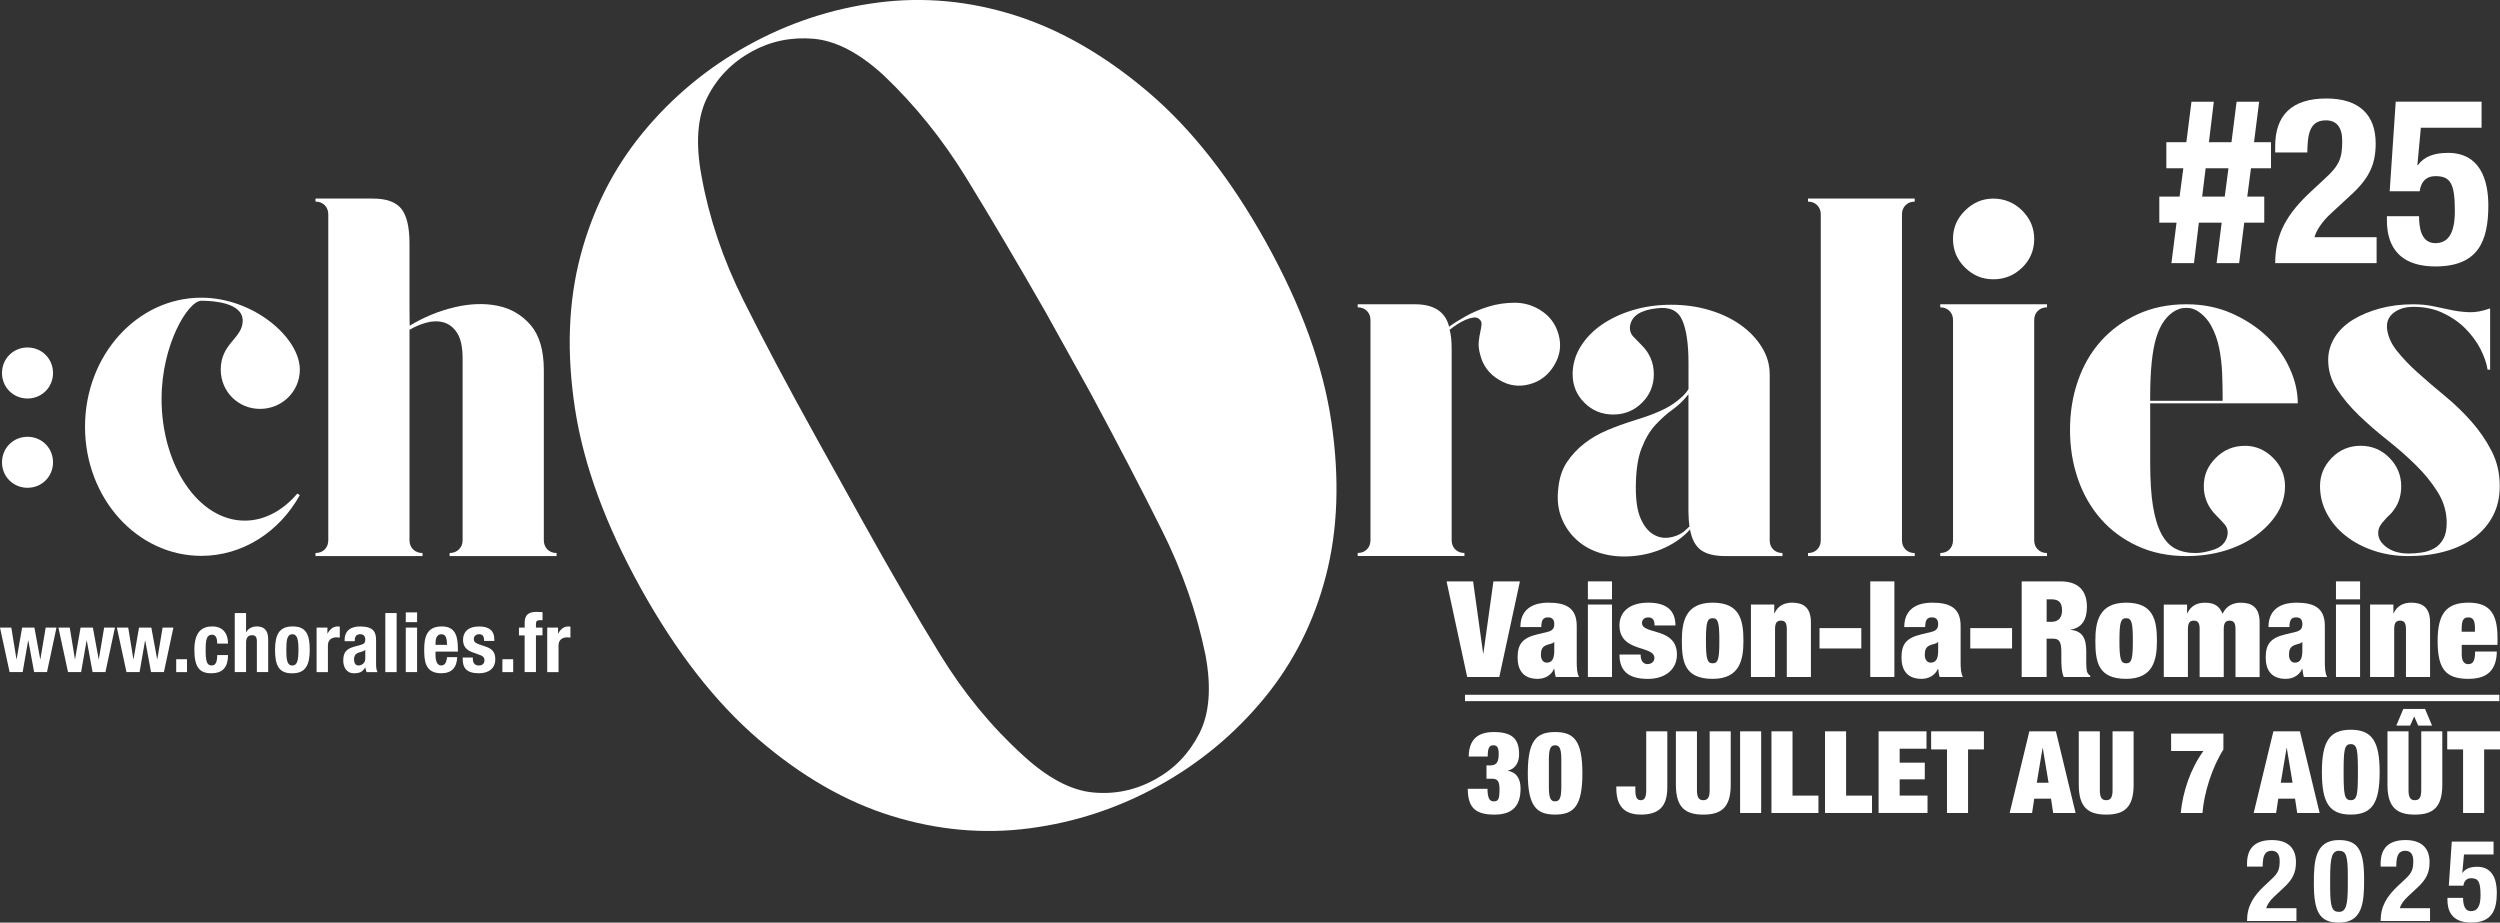<svg xmlns="http://www.w3.org/2000/svg" id="Calque_1" data-name="Calque 1" viewBox="0 0 786.88 290.4"><rect x="0" y="0" width="786.88" height="290.4" fill="#333333" stroke="none"/><defs><style>      .cls-1 {        fill: #fff;        stroke-width: 0px;      }    </style></defs><path class="cls-1" d="M235.43,14.28c12.81-7.09,26.42-11.57,40.82-13.46,14.4-1.88,28.79-.56,43.14,3.98,14.35,4.53,28.35,12.58,42.01,24.18,13.65,11.59,26.04,27.37,37.12,47.33,11.09,19.98,17.94,38.81,20.54,56.52,2.61,17.69,2.05,33.83-1.71,48.37-3.76,14.55-10.26,27.44-19.49,38.63-9.23,11.2-20.25,20.35-33.05,27.44-12.82,7.09-26.42,11.57-40.82,13.45-14.4,1.88-28.84.59-43.31-3.89-14.46-4.46-28.46-12.52-42.01-24.17-13.55-11.65-25.85-27.47-36.94-47.43-11.09-19.98-17.99-38.78-20.72-56.42-2.72-17.64-2.15-33.76,1.72-48.38,3.87-14.61,10.43-27.52,19.65-38.72,9.23-11.2,20.25-20.34,33.06-27.44M329.09,98.2c-9.22-16.08-17.55-30.17-25.01-42.3-7.45-12.11-16.11-22.85-25.94-32.19-7.69-7.07-15.04-10.89-22.07-11.51-7.02-.6-13.54.75-19.54,4.07-6.21,3.44-10.88,8.27-13.97,14.48-3.09,6.22-3.67,14.43-1.75,24.69,2.37,13.2,6.77,26.21,13.17,39.05,6.4,12.84,14.11,27.36,23.1,43.56l14.23,25.63c8.88,15.98,17.07,30.09,24.58,42.31,7.51,12.22,16.25,22.84,26.19,31.84,7.68,7.05,14.99,10.93,21.9,11.59,6.92.68,13.48-.71,19.7-4.15,6.01-3.33,10.61-8.13,13.81-14.4,3.2-6.25,3.84-14.53,1.92-24.78-2.73-13.28-7.26-26.28-13.61-39.03-6.35-12.74-13.84-27.15-22.49-43.24l-14.23-25.63h0Z"></path><path class="cls-1" d="M172.29,172.94c.75.75,1.72,1.12,2.9,1.12v.96h-33.67v-.96c1.16,0,2.12-.38,2.91-1.12.79-.76,1.18-1.72,1.18-2.9v-57.07c0-3.64-.56-6.35-1.69-8.11-1.12-1.77-2.55-2.89-4.26-3.38-1.71-.48-3.53-.45-5.47.08-1.93.54-3.7,1.29-5.3,2.25v66.23c0,1.18.39,2.14,1.15,2.9.76.75,1.74,1.12,2.94,1.12v.96h-33.67v-.96c1.18,0,2.14-.38,2.9-1.12.74-.76,1.12-1.72,1.12-2.9v-102.56c0-1.18-.39-2.14-1.12-2.9-.77-.75-1.72-1.12-2.9-1.12v-.96h18.01c4.28,0,7.28,1.07,9,3.21,1.71,2.15,2.57,5.79,2.57,10.93v20.58l.06,5.3c4.4-2.68,9.07-4.61,14.02-5.79,4.93-1.18,9.5-1.34,13.7-.48,4.18.86,7.64,2.9,10.39,6.11,2.73,3.21,4.11,7.93,4.11,14.14v53.53c0,1.18.38,2.14,1.12,2.9"></path><path class="cls-1" d="M484.72,97.55c3,1.82,4.94,4.42,5.86,7.79.92,3.37.46,6.56-1.36,9.57-1.82,3.1-4.42,5.12-7.79,6.03-3.37.91-6.57.46-9.57-1.37-3.11-1.82-5.09-4.45-5.95-7.88-.43-1.5-.59-2.84-.48-4.02.11-1.18.28-2.23.48-3.13.22-.92.35-1.72.41-2.41.06-.7-.18-1.26-.73-1.69-.42-.43-1.05-.59-1.85-.49-.79.11-1.63.35-2.48.72-.87.38-1.75.86-2.66,1.45-.91.59-1.69,1.15-2.33,1.69.42,1.39.64,3.42.64,6.1v60.12c0,1.19.38,2.14,1.13,2.9.74.75,1.71,1.12,2.89,1.12v.96h-33.59v-.96c1.18,0,2.14-.38,2.89-1.12.75-.76,1.13-1.71,1.13-2.9v-69.28c0-1.18-.38-2.14-1.13-2.89-.74-.75-1.71-1.13-2.89-1.13v-.96h18c6.01,0,9.59,2.36,10.77,7.07,1.29-.96,3.02-2.06,5.23-3.3,2.2-1.23,4.6-2.25,7.24-3.05,2.61-.8,5.35-1.2,8.19-1.2s5.48.75,7.96,2.25"></path><path class="cls-1" d="M557.01,170.04c0,1.19.37,2.14,1.12,2.9.76.75,1.72,1.12,2.9,1.12v.96h-18c-3.43,0-6.01-.65-7.71-1.93-1.72-1.29-2.84-3.43-3.38-6.43-2.14,2.36-4.76,4.26-7.88,5.71-3.11,1.44-6.43,2.33-9.97,2.65-3.43.32-6.64.08-9.64-.73-3-.8-5.6-2.14-7.79-4.01-2.2-1.88-3.89-4.2-5.06-6.99-1.18-2.79-1.56-6-1.12-9.64.32-3.22,1.22-5.95,2.72-8.2,1.51-2.25,3.33-4.2,5.48-5.87,2.13-1.67,4.55-3.05,7.22-4.18,2.68-1.13,5.42-2.12,8.2-2.98,5.68-1.72,9.78-3.43,12.29-5.14,2.52-1.71,4.21-3.33,5.07-4.83v-8.04c0-6.11-.65-10.67-1.98-13.67-1.33-3-3.98-4.23-8-3.7-4.92.54-7.69,2.25-8.34,5.14-.32,1.5,0,2.76.96,3.78.97,1.02,1.88,1.96,2.73,2.81,1.18,1.18,2.1,2.52,2.74,4.02.64,1.5.97,3.16.97,4.99,0,3.53-1.24,6.54-3.72,8.99-2.47,2.47-5.49,3.7-9.06,3.7s-6.57-1.23-9.05-3.7c-2.48-2.46-3.72-5.46-3.72-8.99,0-3,.8-5.84,2.4-8.52,1.62-2.68,3.84-5.01,6.67-6.99,2.85-1.98,6.14-3.54,9.89-4.66,3.76-1.13,7.77-1.69,12.05-1.69s8.31.57,12.05,1.69c3.75,1.12,7.03,2.68,9.81,4.66,2.79,1.98,5.01,4.32,6.67,6.99,1.66,2.68,2.49,5.52,2.49,8.52v52.24h0ZM529.84,167.47c.32-.32.64-.62.96-.88.33-.27.64-.56.97-.88-.11-.75-.2-1.53-.24-2.33-.06-.8-.09-1.63-.09-2.49v-36.81c-1.49,1.93-3.18,3.56-5.07,4.9-1.87,1.34-3.66,2.94-5.37,4.82-1.73,1.87-3.18,4.35-4.35,7.39-1.18,3.06-1.77,7.21-1.77,12.46,0,4.07.51,7.26,1.52,9.56,1.01,2.31,2.31,3.94,3.85,4.9,1.56.97,3.19,1.34,4.92,1.12,1.71-.21,3.26-.8,4.66-1.77"></path><path class="cls-1" d="M598.65,150.76v19.29c0,1.18.37,2.14,1.12,2.9.74.75,1.71,1.12,2.89,1.12v.96h-33.59v-.96c1.18,0,2.14-.38,2.89-1.12.75-.76,1.13-1.72,1.13-2.9v-102.56c0-1.18-.38-2.14-1.13-2.9-.75-.75-1.71-1.13-2.89-1.13v-.96h33.59v.96c-1.18,0-2.14.38-2.89,1.13-.75.76-1.12,1.72-1.12,2.9v83.27h0Z"></path><path class="cls-1" d="M614.72,119.89v-19.13c0-1.18-.38-2.14-1.12-2.89-.76-.75-1.72-1.13-2.9-1.13v-.97h33.6v.97c-1.2,0-2.16.38-2.9,1.13-.77.75-1.13,1.71-1.13,2.89v69.27c0,1.2.37,2.15,1.13,2.91.74.75,1.7,1.12,2.9,1.12v.96h-33.6v-.96c1.18,0,2.14-.38,2.9-1.12.74-.76,1.12-1.71,1.12-2.91v-50.14h0Z"></path><path class="cls-1" d="M640.27,75.21c0,3.53-1.25,6.54-3.77,9-2.52,2.46-5.57,3.7-9.09,3.7s-6.41-1.24-8.92-3.7c-2.52-2.46-3.78-5.47-3.78-9s1.25-6.41,3.78-8.92c2.51-2.52,5.49-3.78,8.92-3.78s6.56,1.26,9.09,3.78c2.52,2.52,3.77,5.5,3.77,8.92"></path><path class="cls-1" d="M706.51,140.31c3.43,0,6.4,1.26,8.92,3.78,2.53,2.52,3.78,5.49,3.78,8.92,0,3.11-.84,5.98-2.49,8.6-1.66,2.62-3.89,4.95-6.68,6.99-2.79,2.03-6.05,3.61-9.8,4.74-3.75,1.13-7.77,1.69-12.06,1.69-5.67,0-10.79-1.05-15.34-3.14-4.55-2.09-8.41-4.93-11.57-8.52-3.16-3.59-5.58-7.8-7.24-12.62-1.66-4.82-2.49-9.96-2.49-15.43s.82-10.61,2.49-15.43c1.66-4.83,4.08-9,7.24-12.54,3.17-3.54,7.02-6.35,11.57-8.44,4.56-2.09,9.67-3.14,15.34-3.14,5.15,0,9.87.94,14.16,2.82,4.28,1.88,7.98,4.29,11.09,7.23,3.11,2.95,5.52,6.3,7.23,10.05,1.72,3.75,2.57,7.45,2.57,11.09h-46.45v18.81c0,5.47.29,9.99.88,13.59.59,3.59,1.48,6.48,2.65,8.68,1.18,2.2,2.65,3.76,4.42,4.66,1.76.91,3.88,1.37,6.35,1.37,1.72,0,3.67-.38,5.87-1.12,2.2-.76,3.57-2.15,4.09-4.18.33-1.5.03-2.76-.87-3.77-.91-1.02-1.8-1.96-2.65-2.81-2.57-2.57-3.87-5.62-3.87-9.16s1.26-6.4,3.79-8.92c2.52-2.52,5.55-3.78,9.08-3.78M684.81,97.71c-2.79,1.5-4.82,4.34-6.12,8.52-1.28,4.18-1.92,10.45-1.92,18.81v1.12h22.82c0-2.79-.04-5.63-.16-8.52-.12-2.89-.43-5.63-.96-8.2-.54-2.57-1.37-4.87-2.5-6.91-1.12-2.03-2.65-3.64-4.58-4.82-.21-.11-.59-.27-1.13-.49-.54-.21-1.23-.32-2.1-.32s-1.57.11-2.16.32c-.59.22-.99.38-1.21.49"></path><path class="cls-1" d="M751.28,103.01c.21,2.57,1.24,5.01,3.06,7.31,1.82,2.31,4.04,4.64,6.67,7,2.62,2.35,5.44,4.77,8.44,7.23,2.99,2.47,5.78,5.14,8.36,8.04,2.55,2.89,4.7,6,6.41,9.33,1.72,3.32,2.58,7.02,2.58,11.09,0,3.54-.72,6.67-2.17,9.41-1.45,2.73-3.45,5.04-6.03,6.91-2.56,1.88-5.62,3.3-9.15,4.26-3.54.97-7.35,1.44-11.42,1.44-3.85,0-7.47-.56-10.84-1.69-3.38-1.12-6.33-2.67-8.84-4.66-2.52-1.98-4.5-4.31-5.94-6.99-1.45-2.68-2.18-5.57-2.18-8.68,0-3.43,1.24-6.4,3.72-8.92,2.48-2.52,5.5-3.78,9.06-3.78s6.57,1.26,9.05,3.78c2.48,2.52,3.72,5.49,3.72,8.92,0,2.68-.64,4.99-1.92,6.91-.53.86-1.1,1.55-1.69,2.09-.59.53-1.15,1.12-1.69,1.77-1.18,1.18-1.83,2.38-1.93,3.62-.11,1.24.28,2.39,1.12,3.46,1.93,2.25,4.77,3.37,8.5,3.37,1.27,0,2.62-.1,4.05-.32,1.45-.21,2.73-.65,3.91-1.29,1.17-.64,2.12-1.61,2.86-2.89.74-1.28,1.11-3.01,1.11-5.15,0-3.42-.94-6.64-2.79-9.64-1.88-3-4.16-5.84-6.9-8.52-2.71-2.68-5.7-5.31-8.96-7.88-3.24-2.57-6.25-5.17-8.96-7.79-2.72-2.63-5.02-5.36-6.89-8.2-1.87-2.84-2.8-5.92-2.8-9.24,0-2.57.7-4.96,2.08-7.16,1.39-2.19,3.31-4.04,5.77-5.54,2.46-1.5,5.3-2.68,8.5-3.54,3.21-.86,6.67-1.29,10.42-1.29,2.34,0,4.51.22,6.49.65,1.97.43,3.86.83,5.69,1.2,1.82.37,3.69.59,5.61.64,1.92.05,4.06-.35,6.41-1.21v19.29h-.8c-.32-2.03-1.07-4.21-2.25-6.51-1.18-2.3-2.77-4.45-4.74-6.43-1.98-1.98-4.34-3.62-7.07-4.9-2.73-1.29-5.82-1.93-9.25-1.93-2.47,0-4.5.59-6.11,1.76-1.6,1.18-2.35,2.73-2.24,4.66"></path><path class="cls-1" d="M50.85,125.49c0,21.2,11.72,38.38,26.17,38.38,6.27,0,12.05-3.21,16.55-8.51l.8.48c-6.42,11.56-17.99,19.12-31,19.12-20.23,0-36.61-18.15-36.61-40.63s16.38-40.63,36.61-40.63c16.38,0,31,12.53,31,22.64,0,6.9-5.62,12.36-12.52,12.36s-12.37-5.46-12.37-12.36c0-8.35,6.91-9.8,6.91-15.42s-9.15-6.26-13.01-6.26c-4.17,0-12.52,13.81-12.52,30.83"></path><path class="cls-1" d="M8.66,153.53c-4.5,0-8.03-3.53-8.03-8.02s3.53-8.03,8.03-8.03,8.03,3.53,8.03,8.03-3.53,8.02-8.03,8.02M8.66,125.43c-4.5,0-8.03-3.53-8.03-8.03s3.53-8.03,8.03-8.03,8.03,3.53,8.03,8.03-3.53,8.03-8.03,8.03"></path><path class="cls-1" d="M455.32,182.99h8.34l3.16,22.67h.08l3.16-22.67h8.34l-6.49,30.09h-10.11l-6.49-30.09Z"></path><g><path class="cls-1" d="M489.67,213.08c-.25-.8-.34-1.64-.46-2.57h-.08c-.84,2.02-2.87,3.16-5.14,3.16-4.55,0-6.32-2.78-6.32-6.7,0-4.21,1.48-6.2,6.32-7.33l2.99-.72c1.64-.38,2.23-1.1,2.23-2.49s-.63-2.11-1.94-2.11c-1.43,0-2.11.63-2.15,3.04h-6.58c0-6.53,5.27-7.67,8.72-7.67,5.31,0,9.02,1.39,9.02,7.33v11.13c0,2.11.08,3.75.72,4.93h-7.33ZM489.21,204.82v-2.74h-.08c-.42.59-1.48.55-2.57,1.05-1.18.55-1.56,1.43-1.56,2.95s.72,2.49,1.85,2.49c1.69,0,2.36-1.26,2.36-3.75Z"></path><path class="cls-1" d="M499.79,182.99h7.59v5.65h-7.59v-5.65ZM499.79,190.28h7.59v22.8h-7.59v-22.8Z"></path><path class="cls-1" d="M516.39,206c0,.88.17,1.73.55,2.23.38.51.93.8,1.6.8,1.18,0,2.19-.72,2.19-1.94,0-4.05-11-1.64-11-10.28,0-4,2.91-7.12,9.06-7.12,5.69,0,8.56,2.4,8.56,7.17h-6.57c0-1.94-.76-2.53-2.02-2.53-1.14,0-1.94.67-1.94,1.77,0,3.75,11,1.22,11,9.95,0,4.42-3.41,7.63-9.15,7.63-6.36,0-8.93-2.7-8.93-7.67h6.66Z"></path><path class="cls-1" d="M539.06,213.67c-8.89,0-9.69-5.44-9.69-12.01,0-5.99,1.14-11.97,9.69-11.97s9.69,5.44,9.69,12.01c0,5.98-1.14,11.97-9.69,11.97ZM539.06,208.78c1.73,0,2.11-1.35,2.11-7.08s-.38-7.12-2.11-7.12-2.11,1.35-2.11,7.12.42,7.08,2.11,7.08Z"></path><path class="cls-1" d="M551.12,190.28h7.33v2.78h.08c.97-2.23,2.91-3.37,5.52-3.37,3.33,0,5.94,1.31,5.94,6.2v17.2h-7.59v-15.05c0-1.9-.5-2.7-1.85-2.7s-1.85.8-1.85,2.7v15.05h-7.59v-22.8Z"></path><path class="cls-1" d="M572.7,197.7h13.15v6.41h-13.15v-6.41Z"></path><path class="cls-1" d="M588.67,182.99h7.59v30.09h-7.59v-30.09Z"></path><path class="cls-1" d="M610.5,213.08c-.25-.8-.34-1.64-.46-2.57h-.08c-.84,2.02-2.87,3.16-5.14,3.16-4.55,0-6.32-2.78-6.32-6.7,0-4.21,1.48-6.2,6.32-7.33l2.99-.72c1.64-.38,2.23-1.1,2.23-2.49s-.63-2.11-1.94-2.11c-1.43,0-2.11.63-2.15,3.04h-6.58c0-6.53,5.27-7.67,8.72-7.67,5.31,0,9.02,1.39,9.02,7.33v11.13c0,2.11.08,3.75.72,4.93h-7.33ZM610.04,204.82v-2.74h-.08c-.42.59-1.48.55-2.57,1.05-1.18.55-1.56,1.43-1.56,2.95s.72,2.49,1.85,2.49c1.69,0,2.36-1.26,2.36-3.75Z"></path><path class="cls-1" d="M620.15,197.7h13.15v6.41h-13.15v-6.41Z"></path><path class="cls-1" d="M636.34,182.99h12.26c5.99,0,8.26,3.37,8.26,8.01,0,4-1.56,6.62-5.14,7.17v.08c3.79.34,4.93,2.74,4.93,6.74v2.57c0,1.56,0,3.58.38,4.17.21.34.38.67.88.93v.42h-8.34c-.76-1.6-.76-4.47-.76-5.73v-2.02c0-3.41-.67-4.3-2.57-4.3h-2.07v12.05h-7.84v-30.09ZM644.18,195.72h1.56c2.23,0,3.29-1.43,3.29-3.58,0-2.44-.97-3.5-3.33-3.5h-1.52v7.08Z"></path><path class="cls-1" d="M669.21,213.67c-8.89,0-9.69-5.44-9.69-12.01,0-5.99,1.14-11.97,9.69-11.97s9.69,5.44,9.69,12.01c0,5.98-1.14,11.97-9.69,11.97ZM669.21,208.78c1.73,0,2.11-1.35,2.11-7.08s-.38-7.12-2.11-7.12-2.11,1.35-2.11,7.12.42,7.08,2.11,7.08Z"></path><path class="cls-1" d="M692.35,198.04c0-1.9-.51-2.7-1.85-2.7s-1.85.8-1.85,2.7v15.05h-7.59v-22.8h7.33v2.78h.08c.97-2.23,2.91-3.37,5.52-3.37,3.12,0,4.64,1.18,5.56,3.5,1.18-2.57,3.41-3.5,5.73-3.5,3.33,0,5.94,1.31,5.94,6.2v17.2h-7.59v-15.05c0-1.9-.51-2.7-1.85-2.7s-1.85.8-1.85,2.7v15.05h-7.59v-15.05Z"></path><path class="cls-1" d="M725.14,213.08c-.25-.8-.34-1.64-.46-2.57h-.08c-.84,2.02-2.87,3.16-5.14,3.16-4.55,0-6.32-2.78-6.32-6.7,0-4.21,1.48-6.2,6.32-7.33l2.99-.72c1.64-.38,2.23-1.1,2.23-2.49s-.63-2.11-1.94-2.11c-1.43,0-2.11.63-2.15,3.04h-6.58c0-6.53,5.27-7.67,8.72-7.67,5.31,0,9.02,1.39,9.02,7.33v11.13c0,2.11.08,3.75.72,4.93h-7.33ZM724.67,204.82v-2.74h-.08c-.42.59-1.48.55-2.57,1.05-1.18.55-1.56,1.43-1.56,2.95s.72,2.49,1.85,2.49c1.69,0,2.36-1.26,2.36-3.75Z"></path><path class="cls-1" d="M735.25,182.99h7.59v5.65h-7.59v-5.65ZM735.25,190.28h7.59v22.8h-7.59v-22.8Z"></path><path class="cls-1" d="M746,190.28h7.33v2.78h.08c.97-2.23,2.91-3.37,5.52-3.37,3.33,0,5.94,1.31,5.94,6.2v17.2h-7.59v-15.05c0-1.9-.51-2.7-1.85-2.7s-1.85.8-1.85,2.7v15.05h-7.59v-22.8Z"></path><path class="cls-1" d="M774.83,202.97v2.99c0,2.44,1.01,3.08,2.07,3.08,1.35,0,2.15-.84,2.15-3.96h6.83c-.04,2.74-.72,4.89-2.15,6.36-1.43,1.47-3.62,2.23-6.79,2.23-7.33,0-9.69-3.29-9.69-11.97s2.87-12.01,9.69-12.01c6.07,0,9.15,2.7,9.15,10.96v2.32h-11.25ZM779,197.82c0-2.4-.51-3.5-2.11-3.5s-2.07,1.1-2.07,3.5v1.01h4.17v-1.01Z"></path></g><g><path class="cls-1" d="M679.66,61.89h6.37l1.17-8.93h-5.34v-8.2h6.3l1.61-12.74h7.03l-1.54,12.74h7.1l1.61-12.74h7.1l-1.61,12.74h5.34v8.2h-6.3l-1.17,8.93h5.35v8.2h-6.3l-1.61,12.74h-7.1l1.61-12.74h-7.18l-1.54,12.74h-7.1l1.61-12.74h-5.42v-8.2ZM693.14,61.89h7.1l1.17-8.93h-7.18l-1.1,8.93Z"></path><path class="cls-1" d="M748.06,82.83h-31.93c0-9.23,3.73-15.6,11.42-22.7l4.25-3.95c4.61-4.17,5.42-6.52,5.42-11.86,0-4.32-1.83-6.44-5.13-6.44-5.27,0-5.78,4.61-5.86,10.11h-10.11v-1.98c0-9.59,5.05-15.01,16.11-15.01,10.4,0,15.52,5.2,15.52,14.13,0,6.74-2.12,11.13-8.05,16.48l-5.86,5.42c-3.08,2.78-4.83,5.64-5.35,7.62h19.55v8.2Z"></path><path class="cls-1" d="M781.08,40.21h-19.11l-1.1,11.79h.15c1.98-2.71,5.05-3.88,9.52-3.88,9.96,0,12.67,8.35,12.67,16.55,0,11.35-3.29,19.19-16.62,19.19s-15.3-8.64-15.3-14.43v-1.39h10.11c0,3.44.58,8.49,5.12,8.49,4.25,0,6.15-3.37,6.15-10.11,0-8.57-1.32-10.98-6.08-10.98-3,0-4.61,1.83-4.98,4.76h-9.45l1.9-28.19h27.02v8.2Z"></path></g><g><path class="cls-1" d="M0,197.54h3.56l1.62,9.94h.05l1.73-9.94h3.87l1.83,9.94h.05l1.67-9.94h3.4l-2.99,14h-4.05l-1.83-9.94h-.05l-1.73,9.94H3.02l-3.02-14Z"></path><path class="cls-1" d="M18.4,197.54h3.56l1.62,9.94h.05l1.73-9.94h3.87l1.83,9.94h.05l1.67-9.94h3.4l-2.99,14h-4.05l-1.83-9.94h-.05l-1.73,9.94h-4.12l-3.02-14Z"></path><path class="cls-1" d="M36.8,197.54h3.56l1.62,9.94h.05l1.73-9.94h3.87l1.83,9.94h.05l1.67-9.94h3.4l-2.99,14h-4.05l-1.83-9.94h-.05l-1.73,9.94h-4.12l-3.02-14Z"></path></g><g><path class="cls-1" d="M58.86,207.49v4.06h-3.4v-4.06h3.4Z"></path><path class="cls-1" d="M68.37,202.59c0-1.35-.26-2.81-1.6-2.81-1.75,0-2.04,1.56-2.04,4.79,0,3.46.31,4.89,1.91,4.89,1.19,0,1.73-1.02,1.73-3.28h3.4c0,3.67-1.52,5.73-5.28,5.73-3.56,0-5.31-1.74-5.31-7.37s2.35-7.37,5.62-7.37,4.97,2.11,4.97,5.41h-3.4Z"></path><path class="cls-1" d="M73.89,192.96h3.56v6.01h.05c.67-1.2,1.88-1.8,3.38-1.8,2.22,0,3.53,1.22,3.53,3.98v10.39h-3.56v-9.66c0-1.41-.46-1.95-1.52-1.95-1.21,0-1.88.75-1.88,2.32v9.29h-3.56v-18.59Z"></path><path class="cls-1" d="M92.03,197.18c4.28-.08,5.46,2.5,5.46,7.37s-1.39,7.37-5.46,7.37c-4.28.08-5.46-2.5-5.46-7.37s1.39-7.37,5.46-7.37ZM92.03,209.47c1.44,0,1.91-1.43,1.91-4.92s-.46-4.92-1.91-4.92c-1.75,0-1.91,2.06-1.91,4.92s.15,4.92,1.91,4.92Z"></path><path class="cls-1" d="M99.66,197.54h3.4v1.87h.05c.72-1.35,1.73-2.24,3.2-2.24.21,0,.44.03.64.05v3.44c-.36-.03-.75-.05-1.11-.05-1.24,0-2.63.65-2.63,2.53v8.41h-3.56v-14Z"></path><path class="cls-1" d="M108.47,201.84v-.34c0-3.23,2.19-4.32,4.87-4.32,4.23,0,5.03,1.77,5.03,4.29v7.37c0,1.3.08,1.9.44,2.71h-3.4c-.23-.44-.33-.99-.44-1.46h-.05c-.82,1.46-1.83,1.82-3.53,1.82-2.47,0-3.35-2.13-3.35-4.01,0-2.63,1.06-3.7,3.5-4.37l2.01-.55c1.06-.29,1.42-.7,1.42-1.64,0-1.07-.46-1.72-1.65-1.72-1.08,0-1.65.73-1.65,1.82v.39h-3.2ZM114.97,204.55c-.49.37-1.08.6-1.52.7-1.44.31-2.01,1.02-2.01,2.26,0,1.07.39,1.95,1.34,1.95s2.19-.62,2.19-2.16v-2.76Z"></path><path class="cls-1" d="M121.28,192.96h3.56v18.59h-3.56v-18.59Z"></path><path class="cls-1" d="M127.72,192.75h3.56v3.07h-3.56v-3.07ZM127.72,197.54h3.56v14h-3.56v-14Z"></path><path class="cls-1" d="M137.08,205.09v1.12c0,1.64.44,3.25,1.75,3.25,1.19,0,1.68-.91,1.88-2.63h3.2c-.13,3.25-1.68,5.08-5.03,5.08-5.15,0-5.36-4.01-5.36-7.5,0-3.75.72-7.24,5.52-7.24,4.15,0,5.08,2.81,5.08,7.11v.81h-7.04ZM140.71,202.96c-.08-2.13-.33-3.33-1.8-3.33s-1.83,1.48-1.83,2.79v.55h3.63Z"></path><path class="cls-1" d="M148.83,206.97v.47c0,1.22.64,2.03,1.86,2.03,1.08,0,1.8-.55,1.8-1.67,0-.91-.59-1.33-1.29-1.59l-2.5-.91c-1.96-.7-2.96-1.93-2.96-3.9,0-2.32,1.44-4.22,5.1-4.22,3.22,0,4.74,1.46,4.74,3.98v.57h-3.2c0-1.41-.41-2.11-1.57-2.11-.9,0-1.68.52-1.68,1.51,0,.68.36,1.25,1.55,1.64l2.14.73c2.24.75,3.07,1.9,3.07,4.01,0,2.94-2.17,4.4-5.15,4.4-3.99,0-5.1-1.77-5.1-4.45v-.5h3.2Z"></path><path class="cls-1" d="M161.53,207.49v4.06h-3.4v-4.06h3.4Z"></path><path class="cls-1" d="M165.14,199.99h-1.8v-2.45h1.8v-1.59c0-2.53,1.42-3.36,3.71-3.36.64,0,1.26.03,1.91.08v2.55c-.23-.03-.46-.03-.7-.03-1.01,0-1.37.31-1.37,1.12v1.22h2.06v2.45h-2.06v11.56h-3.56v-11.56Z"></path><path class="cls-1" d="M172.25,197.54h3.4v1.87h.05c.72-1.35,1.73-2.24,3.2-2.24.21,0,.44.03.64.05v3.44c-.36-.03-.75-.05-1.11-.05-1.24,0-2.63.65-2.63,2.53v8.41h-3.56v-14Z"></path></g><g><path class="cls-1" d="M462.27,238.11c.07-2.66.75-4.61,2.07-5.83,1.32-1.26,3.28-1.87,5.85-1.87,6.2,0,7.95,2.56,7.95,7.05,0,2.09-.89,4.46-3.53,5.08v.07c2.99.54,3.99,2.84,3.99,5.58,0,5.72-2.78,8.21-8.23,8.21-5.74,0-8.38-1.98-8.38-8.13h6.2c0,1.44.18,2.38.46,3.02s.78.94,1.5.94c1.53,0,1.82-.76,1.82-3.96,0-2.52-.75-3.17-2.42-3.17h-1.68v-4.18h.96c1.96,0,2.89-.65,2.89-3.6,0-2.09-.54-2.74-1.68-2.74-1.28,0-1.78.83-1.78,3.53h-5.99Z"></path><path class="cls-1" d="M489.47,230.41c5.92,0,8.59,2.7,8.59,12.99s-2.67,12.99-8.59,12.99-8.59-2.7-8.59-12.99,2.67-12.99,8.59-12.99ZM487.51,247.61c0,3.64.57,4.61,1.96,4.61s1.96-.97,1.96-4.61v-8.42c0-3.64-.57-4.61-1.96-4.61s-1.96.97-1.96,4.61v8.42Z"></path><path class="cls-1" d="M524.79,230.19v17.67c0,6.19-2.85,8.53-8.31,8.53s-7.74-2.95-7.74-8.31v-.54h5.99v1.26c0,2.45.71,3.06,1.71,3.06s1.71-.61,1.71-3.06v-18.61h6.63Z"></path><path class="cls-1" d="M534.12,230.19v18.54c0,2.48.75,3.13,2,3.13s2-.65,2-3.13v-18.54h6.63v16.85c0,7.2-3.07,9.36-8.63,9.36s-8.63-2.16-8.63-9.36v-16.85h6.63Z"></path><path class="cls-1" d="M547.7,230.19h6.63v25.7h-6.63v-25.7Z"></path><path class="cls-1" d="M557.57,230.19h6.63v20.23h8.16v5.47h-14.79v-25.7Z"></path><path class="cls-1" d="M574.43,230.19h6.63v20.23h8.16v5.47h-14.79v-25.7Z"></path><path class="cls-1" d="M591.29,230.19h15.08v5.47h-8.45v4.39h7.91v5.25h-7.91v5.11h8.77v5.47h-15.4v-25.7Z"></path><path class="cls-1" d="M612.82,235.88h-4.99v-5.69h16.61v5.69h-4.99v20.01h-6.63v-20.01Z"></path></g><g><path class="cls-1" d="M638.76,230.19h8.34l6.2,25.7h-7.06l-.68-4.5h-5.28l-.68,4.5h-7.06l6.2-25.7ZM642.97,235.45h-.07l-1.82,10.91h3.71l-1.82-10.91Z"></path><path class="cls-1" d="M660.93,230.19v18.54c0,2.48.75,3.13,2,3.13s2-.65,2-3.13v-18.54h6.63v16.85c0,7.2-3.07,9.36-8.63,9.36s-8.63-2.16-8.63-9.36v-16.85h6.63Z"></path><path class="cls-1" d="M683.35,230.91h16.47v5c-3.53,5.54-6.09,13.57-6.59,19.98h-6.84c.64-6.55,2.96-13.75,7.13-19.51h-10.16v-5.47Z"></path></g><g><path class="cls-1" d="M715.57,230.19h8.34l6.2,25.7h-7.06l-.68-4.5h-5.28l-.68,4.5h-7.06l6.2-25.7ZM719.77,235.45h-.07l-1.82,10.91h3.71l-1.82-10.91Z"></path><path class="cls-1" d="M739.91,229.69c6.77,0,9.09,3.74,9.09,13.35s-2.32,13.35-9.09,13.35-9.09-3.74-9.09-13.35,2.32-13.35,9.09-13.35ZM739.91,251.86c2.03,0,2.25-1.87,2.25-8.82s-.21-8.82-2.25-8.82-2.25,1.87-2.25,8.82.21,8.82,2.25,8.82Z"></path><path class="cls-1" d="M758.09,230.19v18.54c0,2.48.75,3.13,2,3.13s2-.65,2-3.13v-18.54h6.63v16.85c0,7.2-3.07,9.36-8.63,9.36s-8.63-2.16-8.63-9.36v-16.85h6.63ZM756.45,223.14h6.84l2.21,5.25h-4.35l-1.28-2.88-1.28,2.88h-4.35l2.21-5.25Z"></path><path class="cls-1" d="M775.26,235.88h-4.99v-5.69h16.61v5.69h-4.99v20.01h-6.63v-20.01Z"></path></g><g><path class="cls-1" d="M722.8,289.89h-15.54c0-4.54,1.82-7.67,5.56-11.16l2.07-1.94c2.25-2.05,2.64-3.2,2.64-5.83,0-2.12-.89-3.17-2.5-3.17-2.57,0-2.82,2.27-2.85,4.97h-4.92v-.97c0-4.72,2.46-7.38,7.84-7.38,5.06,0,7.56,2.56,7.56,6.95,0,3.31-1.03,5.47-3.92,8.1l-2.85,2.66c-1.5,1.37-2.35,2.77-2.6,3.74h9.52v4.03Z"></path><path class="cls-1" d="M736.2,264.41c6.1,0,7.91,3.35,7.91,12.38,0,7.09-.39,13.61-7.91,13.61-6.1,0-7.91-3.35-7.91-12.38,0-7.05.39-13.61,7.91-13.61ZM733.42,279.13c0,6.41.57,7.88,2.78,7.88s2.78-2.02,2.78-8.57v-2.77c0-6.41-.57-7.88-2.78-7.88s-2.78,2.02-2.78,8.57v2.77Z"></path><path class="cls-1" d="M764.85,289.89h-15.54c0-4.54,1.82-7.67,5.56-11.16l2.07-1.94c2.25-2.05,2.64-3.2,2.64-5.83,0-2.12-.89-3.17-2.5-3.17-2.57,0-2.82,2.27-2.85,4.97h-4.92v-.97c0-4.72,2.46-7.38,7.84-7.38,5.06,0,7.56,2.56,7.56,6.95,0,3.31-1.03,5.47-3.92,8.1l-2.85,2.66c-1.5,1.37-2.35,2.77-2.6,3.74h9.52v4.03Z"></path><path class="cls-1" d="M784.85,268.94h-9.3l-.54,5.79h.07c.96-1.33,2.46-1.91,4.63-1.91,4.85,0,6.17,4.1,6.17,8.13,0,5.58-1.6,9.43-8.09,9.43s-7.45-4.25-7.45-7.09v-.68h4.92c0,1.69.29,4.18,2.5,4.18,2.07,0,2.99-1.66,2.99-4.97,0-4.21-.64-5.4-2.96-5.4-1.46,0-2.25.9-2.42,2.34h-4.6l.93-13.86h13.15v4.03Z"></path></g><rect class="cls-1" x="461.11" y="218.68" width="325.56" height="2"></rect></svg>